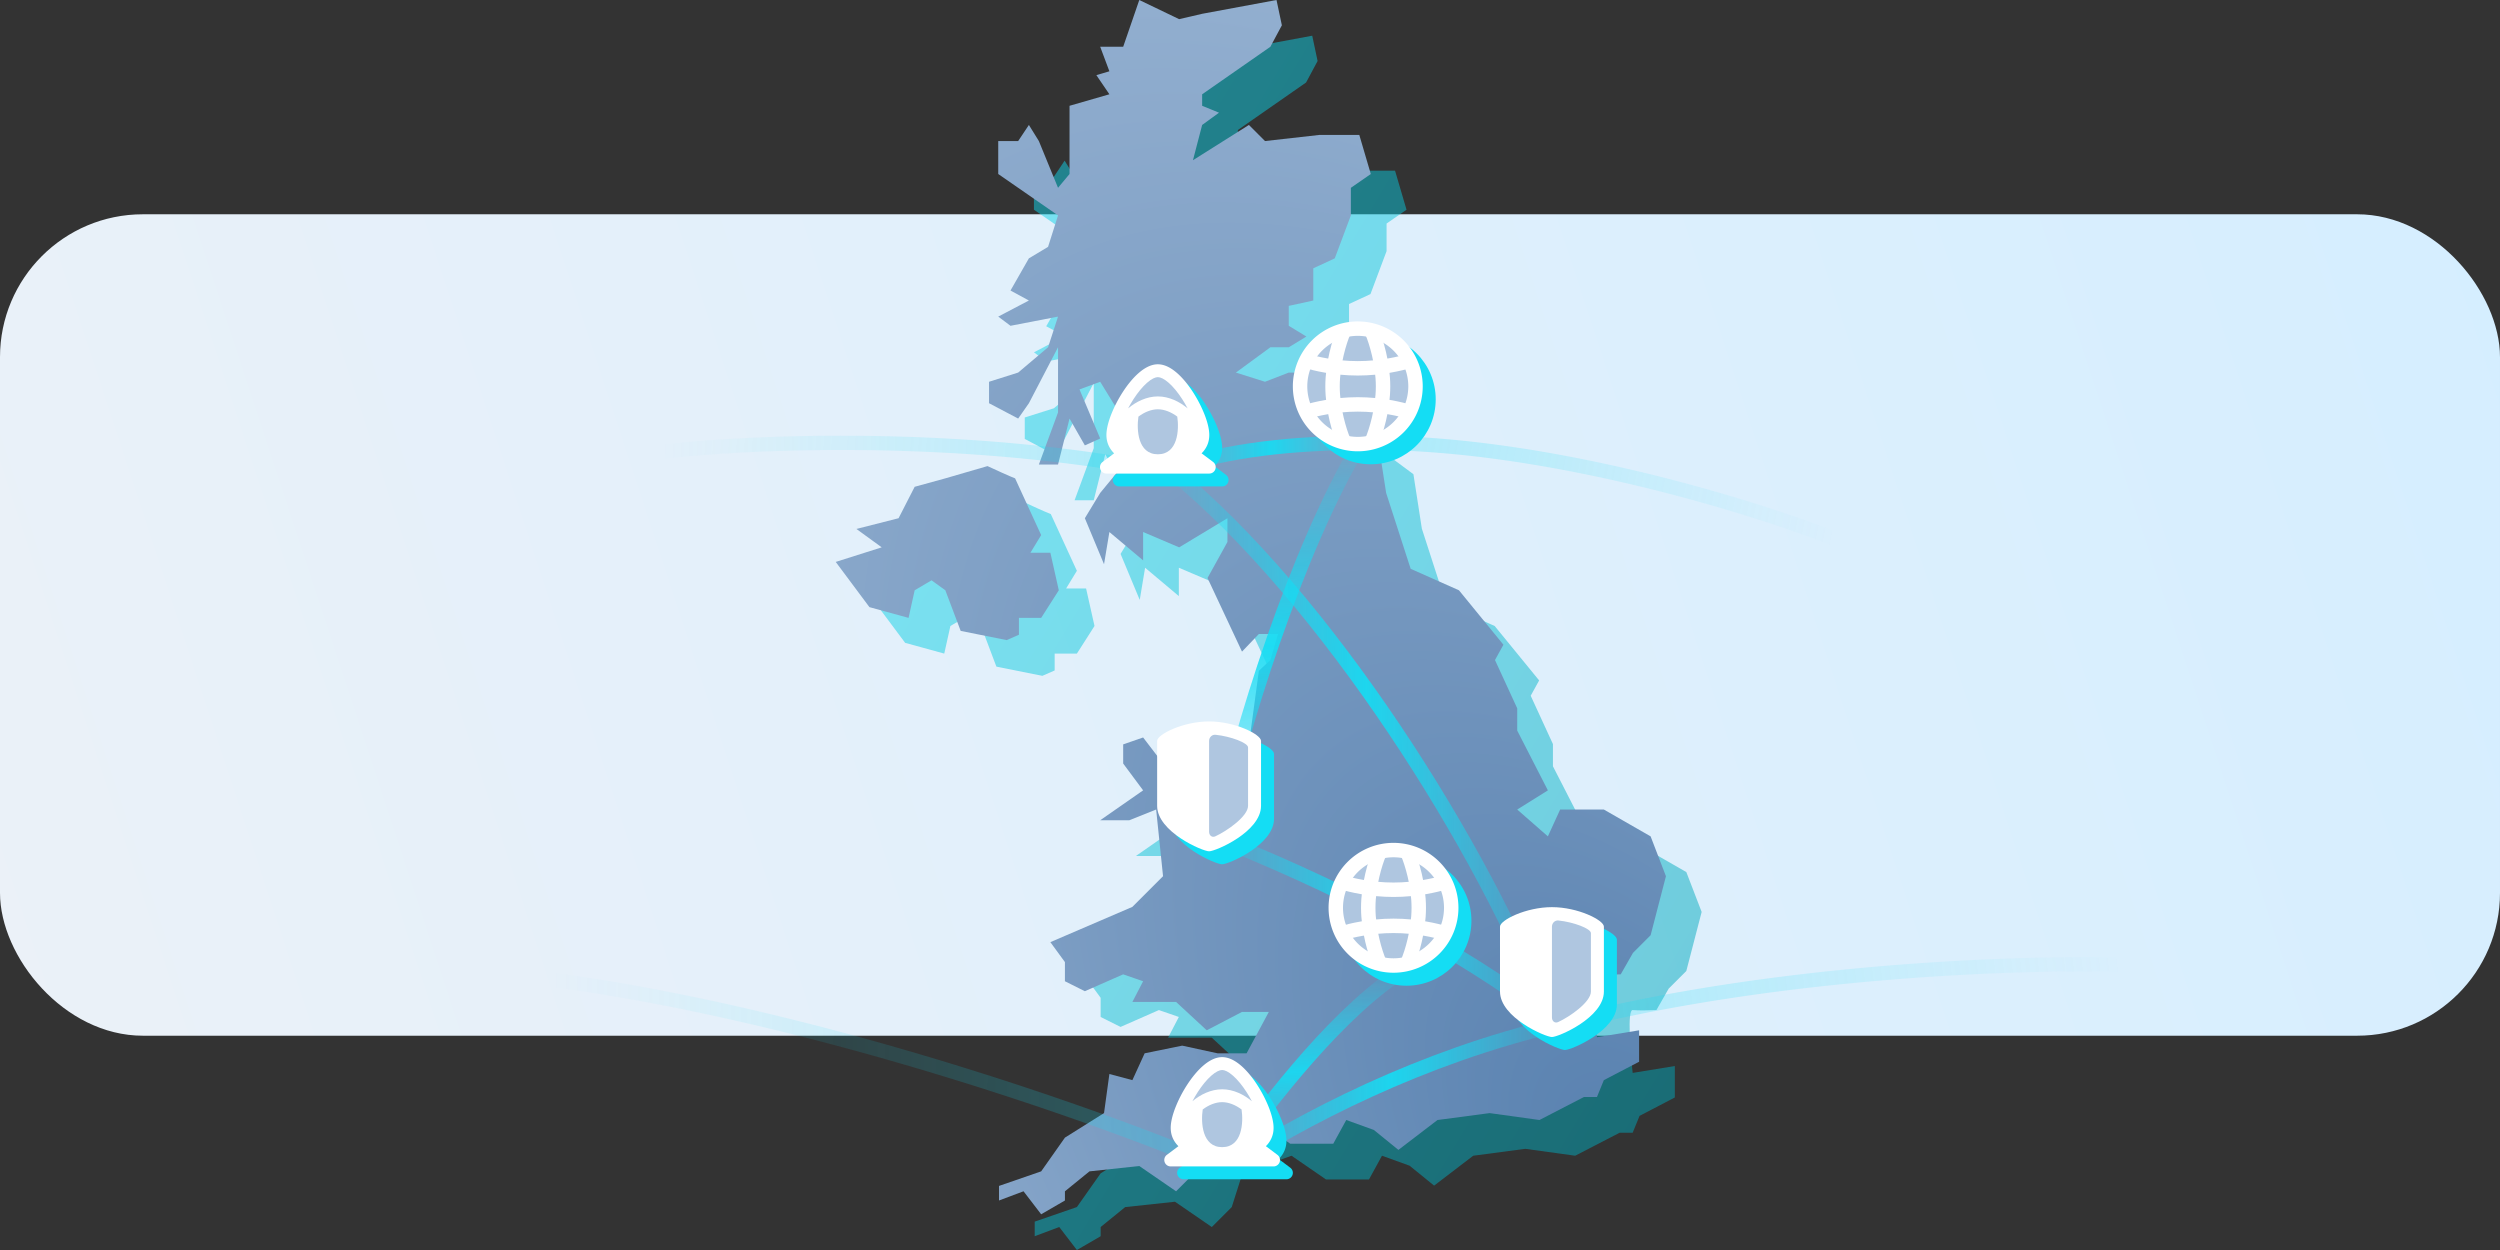 <svg xmlns="http://www.w3.org/2000/svg" width="350" height="175" fill="none"><rect width="100%" height="100%" fill="#333333" stroke="none"/><rect width="350" height="115" y="30" fill="url(#a)" rx="20"/><g opacity=".5"><path fill="url(#b)" d="m179.525 152.462 3.113-5.795h-3.757l-4.937 2.575-4.292-3.971h-6.118l1.503-2.897-2.791-.966-5.366 2.361-2.79-1.395v-2.683l-2.039-2.791 11.483-4.937 4.293-4.293-.966-9.337-3.756 1.503h-4.078l6.01-4.186-2.791-3.756v-2.683l2.791-.966 2.79 3.649 12.02-2.683 1.395-10.303 1.61-1.503 1.074-3.649h-2.684l-2.361 2.469-4.829-10.303 2.79-5.044V77.55l-6.761 4.079-5.044-2.147v3.971l-4.723-3.97-.751 4.507-2.683-6.44 2.147-3.541 5.473-6.654-5.473-8.908-2.898 1.073 2.898 6.869-2.147.966-2.146-3.757-1.61 6.44h-2.683l2.683-7.298v-9.123l-4.079 7.835-1.502 2.147-4.078-2.147v-3.005l4.078-1.288 4.186-3.542 1.395-4.292-6.654 1.287-1.717-1.288 4.292-2.253-2.575-1.395 2.575-4.508 2.684-1.61 1.395-4.4-8.371-5.796v-4.614h2.79l1.502-2.254 1.396 2.253 2.683 6.547 1.61-1.932v-9.551l5.58-1.61-1.824-2.683 1.824-.537-1.287-3.434h3.219L164.5 5l5.581 2.683 3.22-.751L183.711 5l.751 3.542-1.61 3.005-9.551 6.654v1.61l2.361.965-2.361 1.718-1.288 4.937 7.834-4.937 2.254 2.253 7.62-.858h5.581l1.61 5.473-2.791 1.932v3.864l-2.254 6.01-3.005 1.395v4.508l-3.434.751v2.79l2.468 1.503-2.468 1.502h-2.576l-4.829 3.542 4.078 1.288 3.327-1.288h3.434l4.079 2.361 1.18 4.078 3.757 2.79 1.18 7.62 3.434 10.626 6.762 3.005 6.225 7.62-1.181 2.146 3.112 6.762v3.112l4.293 8.371-4.293 2.683 4.293 3.757 1.717-3.757h6.118l6.547 3.757 2.146 5.58-2.146 8.264-2.469 2.469-1.717 3.005c-.787.036-2.554.086-3.327 0s-.322 5.831 0 8.8l5.903-.966v4.401l-4.937 2.575-.966 2.362h-1.825l-6.224 3.219-6.976-.966-7.298.966-5.474 4.186-3.434-2.791-3.864-1.395-1.824 3.327h-6.01l-4.83-3.327-6.869 2.469-1.502 4.722-2.79 2.79-5.152-3.541-6.976.751-3.434 2.79v1.288L150.763 175l-2.469-3.22-3.434 1.288v-2.039l5.903-2.039 3.327-4.722 5.473-3.435.751-5.473 3.22.858 1.717-3.756 5.259-1.073 4.937 1.073z"/><path fill="url(#c)" d="M143.25 70.253c1.002.465 3.177 1.46 3.864 1.717l3.649 7.942-1.503 2.468h2.791l1.18 5.259-2.468 3.864h-3.113v2.36l-1.717.752-6.439-1.288-2.147-5.688-1.932-1.395-2.361 1.395-.858 3.864L126.722 90 122 83.668l6.439-2.04-3.541-2.575 5.903-1.502 2.253-4.4 4.293-1.181z"/></g><path fill="url(#d)" d="m174.525 147.462 3.113-5.795h-3.757l-4.937 2.575-4.292-3.971h-6.118l1.503-2.897-2.791-.966-5.366 2.361-2.79-1.395v-2.683l-2.039-2.791 11.483-4.937 4.293-4.293-.966-9.337-3.756 1.503h-4.078l6.01-4.186-2.791-3.756v-2.683l2.791-.966 2.79 3.649 12.02-2.683 1.395-10.303 1.61-1.503 1.074-3.649h-2.684l-2.361 2.469-4.829-10.303 2.79-5.044V72.55l-6.761 4.079-5.044-2.147v3.971l-4.723-3.97-.751 4.507-2.683-6.44 2.147-3.541 5.473-6.654-5.473-8.908-2.898 1.073 2.898 6.869-2.147.966-2.146-3.756-1.61 6.439h-2.683l2.683-7.298v-9.123l-4.079 7.835-1.502 2.147-4.078-2.147v-3.005l4.078-1.288 4.186-3.542 1.395-4.292-6.654 1.287-1.717-1.288 4.292-2.253-2.575-1.395 2.575-4.508 2.684-1.61 1.395-4.4-8.371-5.796v-4.614h2.79l1.502-2.254 1.396 2.253 2.683 6.547 1.61-1.932v-9.551l5.58-1.61-1.824-2.683 1.824-.537-1.287-3.434h3.219L159.5 0l5.581 2.683 3.22-.751L178.711 0l.751 3.542-1.61 3.005-9.551 6.654v1.61l2.361.966-2.361 1.717-1.288 4.937 7.834-4.937 2.254 2.253 7.62-.858h5.581l1.61 5.473-2.791 1.932v3.864l-2.254 6.01-3.005 1.395v4.508l-3.434.751v2.79l2.468 1.503-2.468 1.502h-2.576l-4.829 3.542 4.078 1.288 3.327-1.288h3.434l4.079 2.361 1.18 4.078 3.757 2.79 1.18 7.62 3.434 10.626 6.762 3.005 6.225 7.62-1.181 2.146 3.112 6.762v3.112l4.293 8.371-4.293 2.683 4.293 3.757 1.717-3.757h6.118l6.547 3.757 2.146 5.58-2.146 8.264-2.469 2.469-1.717 3.005c-.787.036-2.554.086-3.327 0s-.322 5.831 0 8.8l5.903-.966v4.401l-4.937 2.575-.966 2.362h-1.825l-6.224 3.219-6.976-.966-7.298.966-5.474 4.186-3.434-2.791-3.864-1.395-1.824 3.327h-6.01l-4.83-3.327-6.869 2.469-1.502 4.722-2.79 2.79-5.152-3.541-6.976.751-3.434 2.79v1.288L145.763 170l-2.469-3.22-3.434 1.288v-2.039l5.903-2.039 3.327-4.722 5.473-3.435.751-5.473 3.22.858 1.717-3.756 5.259-1.073 4.937 1.073z"/><path fill="url(#e)" d="M138.25 65.253c1.002.465 3.177 1.46 3.864 1.717l3.649 7.942-1.503 2.468h2.791l1.18 5.259-2.468 3.864h-3.113v2.36l-1.717.752-6.439-1.288-2.147-5.688-1.932-1.395-2.361 1.395-.858 3.864L121.722 85 117 78.668l6.439-2.04-3.541-2.575 5.903-1.502 2.253-4.4 4.293-1.181z"/><path fill="url(#f)" fill-rule="evenodd" d="M191 63c-9.945 0-18.826.996-26.184 3.449l-.632-1.898C171.825 62.004 180.944 61 191 61z" clip-rule="evenodd"/><path fill="url(#g)" fill-rule="evenodd" d="M191 62a1 1 0 0 1 1-1c24.982 0 53.984 9.05 65.369 13.57a1 1 0 0 1-.738 1.86C245.35 71.95 216.618 63 192 63a1 1 0 0 1-1-1" clip-rule="evenodd"/><path fill="url(#h)" fill-rule="evenodd" d="M91.876 62.35c12.073-1.51 43.488-3.016 72.825 3.012a1 1 0 0 1-.402 1.96c-29.063-5.973-60.248-4.479-72.175-2.988a1 1 0 1 1-.248-1.985" clip-rule="evenodd"/><path fill="url(#i)" fill-rule="evenodd" d="M170.454 163.162c11.568-7.544 28.175-16.102 47.315-20.635l.461 1.946c-18.859 4.467-35.252 12.909-46.684 20.365z" clip-rule="evenodd"/><path fill="url(#j)" fill-rule="evenodd" d="M298.465 136.106c-13.944-.498-49.54.502-80.213 8.469a1 1 0 1 1-.503-1.936c30.926-8.033 66.731-9.033 80.787-8.531a1 1 0 0 1-.071 1.998" clip-rule="evenodd"/><path fill="url(#k)" fill-rule="evenodd" d="M169.866 116.07c16.547 6.518 34.643 15.56 48.248 26.141l-1.228 1.579c-13.396-10.419-31.299-19.378-47.753-25.859z" clip-rule="evenodd"/><path fill="url(#l)" fill-rule="evenodd" d="M170.678 162.431c4.49-6.486 14.584-20.138 24.257-26.756l1.13 1.65c-9.327 6.382-19.233 19.73-23.743 26.244z" clip-rule="evenodd"/><path fill="url(#m)" fill-rule="evenodd" d="M75.008 136.873a1 1 0 0 1 1.119-.865c37.726 4.816 79.221 19.72 95.266 26.572a1 1 0 0 1-.786 1.84c-15.955-6.814-57.26-21.644-94.733-26.428a1 1 0 0 1-.866-1.119" clip-rule="evenodd"/><path fill="url(#n)" fill-rule="evenodd" d="M169.521 116.797c3.011-14.555 11.04-40.177 20.121-55.312l1.715 1.03c-8.919 14.864-16.889 40.242-19.878 54.687z" clip-rule="evenodd"/><path fill="url(#o)" fill-rule="evenodd" d="M194.357 102.62c-9.409-14.02-20.345-27.18-30.988-35.844l1.262-1.551c10.857 8.836 21.92 22.175 31.387 36.28 9.469 14.111 17.385 29.055 21.918 41.144l-1.872.702c-4.467-11.911-12.302-26.716-21.707-40.731" clip-rule="evenodd"/><circle cx="196.909" cy="128.909" r="9.091" fill="#14ddf4"/><circle cx="194.923" cy="126.922" r="7.576" fill="#afc6e0"/><path fill="#fff" fill-rule="evenodd" d="M195.091 120.02a7.071 7.071 0 1 0 0 14.143 7.071 7.071 0 0 0 0-14.143M186 127.091a9.09 9.09 0 0 1 9.091-9.091 9.09 9.09 0 0 1 9.091 9.091 9.09 9.09 0 0 1-9.091 9.091 9.09 9.09 0 0 1-9.091-9.091" clip-rule="evenodd"/><path fill="#fff" fill-rule="evenodd" d="M188.34 122.597c.917.305 3.638.958 6.751.958s5.834-.653 6.752-.958l.638 1.916c-1.103.368-4.039 1.062-7.39 1.062s-6.287-.694-7.39-1.062z" clip-rule="evenodd"/><path fill="#fff" fill-rule="evenodd" d="M197.617 127.091c0-3.059-.966-6.087-1.433-7.178l1.856-.796c.543 1.266 1.597 4.568 1.597 7.974 0 3.405-1.054 6.708-1.597 7.973l-1.856-.795c.467-1.091 1.433-4.119 1.433-7.178m-7.072 0c0-3.406 1.054-6.708 1.597-7.974l1.857.796c-.468 1.091-1.434 4.119-1.434 7.178s.966 6.087 1.434 7.178l-1.857.795c-.543-1.265-1.597-4.568-1.597-7.973" clip-rule="evenodd"/><path fill="#fff" fill-rule="evenodd" d="M188.34 131.585c.917-.306 3.638-.958 6.751-.958s5.834.652 6.752.958l.638-1.917c-1.103-.367-4.039-1.062-7.39-1.062s-6.287.695-7.39 1.062z" clip-rule="evenodd"/><path fill="#14ddf4" d="M219.091 128.818c-3.636 0-7.273 1.819-7.273 2.728v9.091c0 3.636 6.364 6.363 7.273 6.363s7.273-2.727 7.273-6.363v-9.091c0-.909-3.637-2.728-7.273-2.728"/><path fill="#fff" d="M217.273 127c-3.637 0-7.273 1.818-7.273 2.727v9.091c0 3.637 6.364 6.364 7.273 6.364s7.272-2.727 7.272-6.364v-9.091c0-.909-3.636-2.727-7.272-2.727"/><path fill="#afc6e0" d="M217.273 129.727v12.728c0 .502.405.844.862.636 1.617-.735 4.593-2.802 4.593-4.273v-8.181c0-.635-2.421-1.546-4.547-1.768-.5-.052-.908.356-.908.858"/><circle cx="191.909" cy="55.909" r="9.091" fill="#14ddf4"/><circle cx="189.923" cy="53.922" r="7.576" fill="#afc6e0"/><path fill="#fff" fill-rule="evenodd" d="M190.091 47.02a7.071 7.071 0 1 0 0 14.142 7.071 7.071 0 0 0 0-14.142M181 54.09a9.09 9.09 0 0 1 9.091-9.09 9.09 9.09 0 1 1 0 18.182A9.09 9.09 0 0 1 181 54.09" clip-rule="evenodd"/><path fill="#fff" fill-rule="evenodd" d="M183.34 49.597c.917.305 3.638.958 6.751.958s5.834-.653 6.752-.958l.638 1.916c-1.103.368-4.039 1.062-7.39 1.062s-6.287-.694-7.39-1.062z" clip-rule="evenodd"/><path fill="#fff" fill-rule="evenodd" d="M192.617 54.09c0-3.058-.966-6.086-1.433-7.177l1.856-.796c.543 1.266 1.597 4.568 1.597 7.974 0 3.405-1.054 6.708-1.597 7.974l-1.856-.796c.467-1.091 1.433-4.12 1.433-7.178m-7.072-.001c0-3.405 1.054-6.707 1.597-7.973l1.857.796c-.468 1.091-1.434 4.119-1.434 7.178s.966 6.087 1.434 7.178l-1.857.796c-.543-1.266-1.597-4.569-1.597-7.974" clip-rule="evenodd"/><path fill="#fff" fill-rule="evenodd" d="M183.34 58.585c.917-.306 3.638-.958 6.751-.958s5.834.652 6.752.958l.638-1.917c-1.103-.367-4.039-1.062-7.39-1.062s-6.287.695-7.39 1.062z" clip-rule="evenodd"/><path fill="#14ddf4" fill-rule="evenodd" d="M172.901 149.8c-1.006 0-1.946.57-2.719 1.252-.798.703-1.552 1.646-2.199 2.646a18 18 0 0 0-1.616 3.128c-.395 1.011-.666 2.034-.666 2.874 0 1.085.435 1.927 1.077 2.567l-1.617 1.213a.9.9 0 0 0 .54 1.62h14.4a.901.901 0 0 0 .54-1.62l-1.618-1.213c.642-.64 1.078-1.482 1.078-2.567 0-.84-.271-1.863-.667-2.874a18 18 0 0 0-1.615-3.128c-.647-1-1.402-1.943-2.199-2.646-.773-.682-1.714-1.252-2.719-1.252" clip-rule="evenodd"/><path fill="#fff" fill-rule="evenodd" d="M171.1 148c-1.006 0-1.946.57-2.719 1.252-.797.703-1.552 1.646-2.199 2.647a18 18 0 0 0-1.615 3.128c-.396 1.01-.667 2.033-.667 2.873 0 1.085.435 1.927 1.077 2.567l-1.617 1.213a.9.9 0 0 0 .54 1.62h14.4a.901.901 0 0 0 .54-1.62l-1.617-1.213c.642-.64 1.077-1.482 1.077-2.567 0-.84-.271-1.863-.667-2.873a18 18 0 0 0-1.615-3.128c-.647-1.001-1.401-1.944-2.199-2.647-.773-.682-1.713-1.252-2.719-1.252" clip-rule="evenodd"/><path fill="#afc6e0" fill-rule="evenodd" d="M171.1 154.3c.914 0 1.889.401 2.719 1.025.273 1.834.096 5.267-2.71 5.275h-.019c-2.806-.008-2.983-3.441-2.71-5.275.83-.624 1.805-1.025 2.72-1.025m4.165-.123c-.23-.44-.486-.879-.759-1.301-.59-.912-1.242-1.713-1.879-2.275-.661-.584-1.183-.801-1.527-.801-.345 0-.867.217-1.528.801-.637.562-1.289 1.363-1.879 2.275-.273.422-.528.861-.759 1.301 1.107-.938 2.599-1.677 4.166-1.677 1.566 0 3.058.739 4.165 1.677" clip-rule="evenodd"/><path fill="#14ddf4" fill-rule="evenodd" d="M163.901 52.8c-1.006 0-1.946.57-2.719 1.252-.798.703-1.552 1.646-2.199 2.646a18 18 0 0 0-1.616 3.129c-.395 1.01-.666 2.033-.666 2.873 0 1.084.435 1.927 1.077 2.567l-1.617 1.213a.9.9 0 0 0 .54 1.62h14.4a.901.901 0 0 0 .54-1.62l-1.618-1.213c.642-.64 1.078-1.482 1.078-2.567 0-.84-.271-1.863-.667-2.873a18 18 0 0 0-1.615-3.129c-.647-1-1.402-1.943-2.199-2.647-.773-.681-1.714-1.251-2.719-1.251" clip-rule="evenodd"/><path fill="#fff" fill-rule="evenodd" d="M162.1 51c-1.006 0-1.946.57-2.719 1.252-.797.703-1.552 1.646-2.199 2.646a18 18 0 0 0-1.615 3.129c-.396 1.01-.667 2.033-.667 2.873 0 1.085.435 1.927 1.077 2.567l-1.617 1.213a.9.9 0 0 0 .54 1.62h14.4a.901.901 0 0 0 .54-1.62l-1.617-1.213c.642-.64 1.077-1.482 1.077-2.567 0-.84-.271-1.863-.667-2.873a18 18 0 0 0-1.615-3.129c-.647-1-1.401-1.943-2.199-2.646-.773-.682-1.713-1.252-2.719-1.252" clip-rule="evenodd"/><path fill="#afc6e0" fill-rule="evenodd" d="M162.1 57.3c.914 0 1.889.402 2.719 1.025.273 1.834.096 5.267-2.71 5.275h-.019c-2.806-.008-2.983-3.441-2.71-5.276.83-.622 1.805-1.024 2.72-1.024m4.165-.123c-.23-.44-.486-.88-.759-1.3-.59-.913-1.242-1.714-1.879-2.276-.661-.584-1.183-.801-1.527-.801-.345 0-.867.217-1.528.801-.637.562-1.289 1.363-1.879 2.275-.273.422-.528.86-.759 1.3 1.107-.937 2.599-1.676 4.166-1.676 1.566 0 3.058.74 4.165 1.677" clip-rule="evenodd"/><path fill="#14ddf4" d="M171.091 102.818c-3.636 0-7.273 1.819-7.273 2.728v9.091c0 3.636 6.364 6.363 7.273 6.363s7.273-2.727 7.273-6.363v-9.091c0-.909-3.637-2.728-7.273-2.728"/><path fill="#fff" d="M169.273 101c-3.637 0-7.273 1.818-7.273 2.727v9.091c0 3.637 6.364 6.364 7.273 6.364s7.272-2.727 7.272-6.364v-9.091c0-.909-3.636-2.727-7.272-2.727"/><path fill="#afc6e0" d="M169.273 103.727v12.728c0 .502.405.844.862.636 1.617-.735 4.593-2.802 4.593-4.273v-8.181c0-.635-2.421-1.546-4.547-1.768-.5-.052-.908.356-.908.858"/><defs><linearGradient id="a" x1="0" x2="350" y1="145" y2="30" gradientUnits="userSpaceOnUse"><stop stop-color="#ebf1f8"/><stop offset="1" stop-color="#d5eeff"/></linearGradient><linearGradient id="b" x1="122" x2="282.42" y1="5" y2="100.906" gradientUnits="userSpaceOnUse"><stop stop-color="#14ddf4"/><stop offset="1" stop-color="#00a3b5"/></linearGradient><linearGradient id="c" x1="122" x2="282.42" y1="5" y2="100.906" gradientUnits="userSpaceOnUse"><stop stop-color="#14ddf4"/><stop offset="1" stop-color="#00a3b5"/></linearGradient><linearGradient id="f" x1="164.184" x2="191" y1="63.724" y2="63.724" gradientUnits="userSpaceOnUse"><stop stop-color="#14ddf4" stop-opacity=".1"/><stop offset=".509" stop-color="#14ddf4" stop-opacity=".9"/><stop offset="1" stop-color="#14ddf4" stop-opacity=".1"/></linearGradient><linearGradient id="g" x1="193.5" x2="257" y1="62" y2="74.5" gradientUnits="userSpaceOnUse"><stop stop-color="#14ddf4" stop-opacity=".25"/><stop offset="1" stop-color="#14ddf4" stop-opacity="0"/></linearGradient><linearGradient id="h" x1="163" x2="92.5" y1="67.342" y2="64.342" gradientUnits="userSpaceOnUse"><stop stop-color="#14ddf4" stop-opacity=".25"/><stop offset="1" stop-color="#14ddf4" stop-opacity="0"/></linearGradient><linearGradient id="i" x1="170.454" x2="218.23" y1="153.682" y2="153.682" gradientUnits="userSpaceOnUse"><stop stop-color="#14ddf4" stop-opacity=".1"/><stop offset=".509" stop-color="#14ddf4" stop-opacity=".9"/><stop offset="1" stop-color="#14ddf4" stop-opacity=".1"/></linearGradient><linearGradient id="j" x1="219.931" x2="296.987" y1="144.38" y2="134.758" gradientUnits="userSpaceOnUse"><stop stop-color="#14ddf4" stop-opacity=".25"/><stop offset="1" stop-color="#14ddf4" stop-opacity="0"/></linearGradient><linearGradient id="k" x1="169.133" x2="218.114" y1="129.93" y2="129.93" gradientUnits="userSpaceOnUse"><stop stop-color="#14ddf4" stop-opacity=".1"/><stop offset=".509" stop-color="#14ddf4" stop-opacity=".9"/><stop offset="1" stop-color="#14ddf4" stop-opacity=".1"/></linearGradient><linearGradient id="l" x1="193.403" x2="193.712" y1="136.547" y2="162.846" gradientUnits="userSpaceOnUse"><stop stop-color="#14ddf4" stop-opacity=".1"/><stop offset=".509" stop-color="#14ddf4" stop-opacity=".9"/><stop offset="1" stop-color="#14ddf4" stop-opacity=".1"/></linearGradient><linearGradient id="m" x1="168.745" x2="76.801" y1="164.5" y2="163.367" gradientUnits="userSpaceOnUse"><stop stop-color="#14ddf4" stop-opacity=".25"/><stop offset="1" stop-color="#14ddf4" stop-opacity="0"/></linearGradient><linearGradient id="n" x1="189.068" x2="190.502" y1="63.227" y2="115.727" gradientUnits="userSpaceOnUse"><stop stop-color="#14ddf4" stop-opacity=".1"/><stop offset=".509" stop-color="#14ddf4" stop-opacity=".9"/><stop offset="1" stop-color="#14ddf4" stop-opacity=".1"/></linearGradient><linearGradient id="o" x1="163.369" x2="217.936" y1="104.288" y2="104.288" gradientUnits="userSpaceOnUse"><stop stop-color="#14ddf4" stop-opacity=".1"/><stop offset=".509" stop-color="#14ddf4" stop-opacity=".9"/><stop offset="1" stop-color="#14ddf4" stop-opacity=".1"/></linearGradient><radialGradient id="d" cx="0" cy="0" r="1" gradientTransform="rotate(-124.37 161.48 23.466) scale(205.959 108.144)" gradientUnits="userSpaceOnUse"><stop stop-color="#567fae"/><stop offset="1" stop-color="#95b1d1"/></radialGradient><radialGradient id="e" cx="0" cy="0" r="1" gradientTransform="rotate(-124.37 161.48 23.466) scale(205.959 108.144)" gradientUnits="userSpaceOnUse"><stop stop-color="#567fae"/><stop offset="1" stop-color="#95b1d1"/></radialGradient></defs></svg>